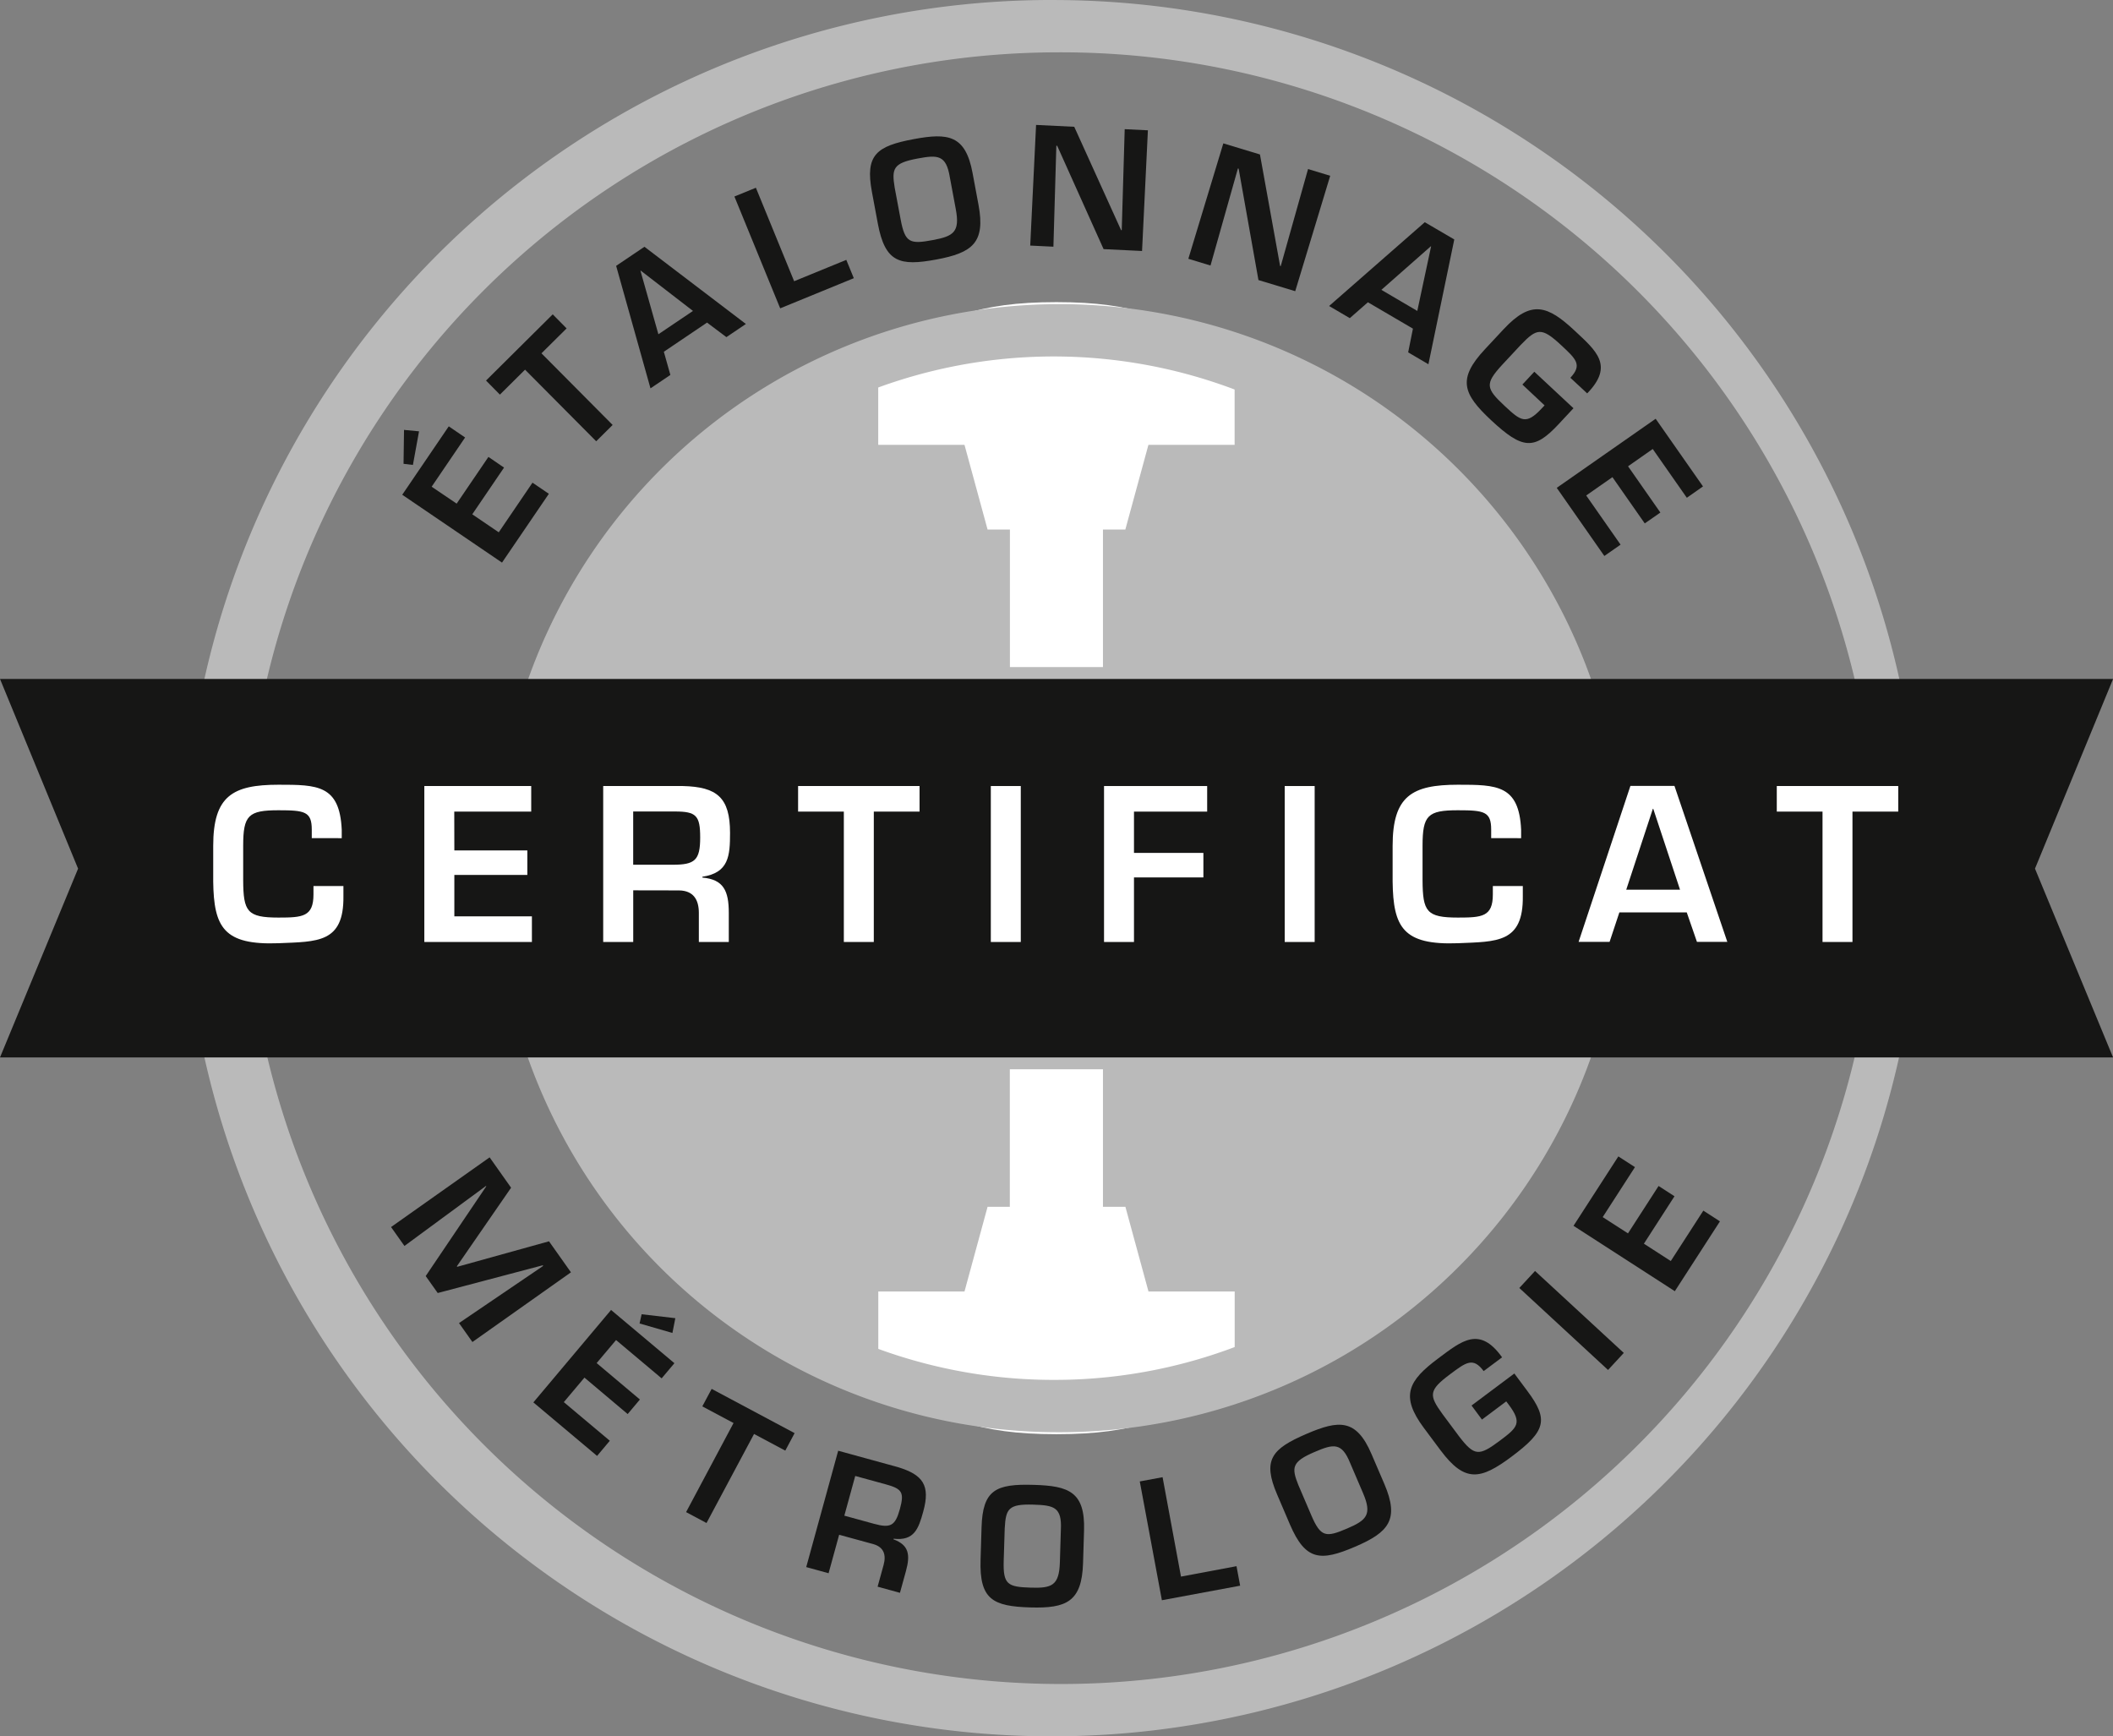 <svg id="certif-metrologie" xmlns="http://www.w3.org/2000/svg" width="121.777" height="100.071" viewBox="0 0 121.777 100.071">
  <rect x="0" y="0" width="121.777" height="100.071" fill="#808080" stroke="none"/>
  <path id="Tracé_5805" data-name="Tracé 5805" d="M402.92,181.333A30.655,30.655,0,1,0,433.3,211.986,30.517,30.517,0,0,0,402.92,181.333Z" transform="translate(-341.737 -161.951)" fill="#bababa"/>
  <path id="Tracé_5806" data-name="Tracé 5806" d="M391.32,188.645l1.33,4.88h1.288v7.928H399.3v-7.928h1.29l1.33-4.88h4.968v-5.553c-4.019-1.718-5.622-2.672-10.27-2.672s-6.251.954-10.27,2.672v5.553Z" transform="translate(-335.734 -163.007)" fill="#fff"/>
  <path id="Tracé_5807" data-name="Tracé 5807" d="M401.924,222.738l-1.33-4.88H399.3v-7.929h-5.367v7.929H392.65l-1.33,4.88h-4.968v5.551c4.019,1.719,5.622,2.673,10.27,2.673s6.251-.954,10.27-2.673v-5.551Z" transform="translate(-335.734 -148.304)" fill="#fff"/>
  <path id="Tracé_5808" data-name="Tracé 5808" d="M409.577,171.814a47.02,47.02,0,1,1-46.761,47.019,46.891,46.891,0,0,1,46.761-47.019m0,79.528a32.508,32.508,0,1,0-32.33-32.508,32.42,32.42,0,0,0,32.33,32.508m0-82.544a50.036,50.036,0,1,0,49.761,50.035A49.955,49.955,0,0,0,409.577,168.8Zm0,79.528a29.492,29.492,0,1,1,29.33-29.492,29.445,29.445,0,0,1-29.33,29.492Z" transform="translate(-348.688 -168.798)" fill="#bababa"/>
  <path id="Tracé_5809" data-name="Tracé 5809" d="M474.4,216.736H352.619l4.5-10.88-4.5-10.932H474.4l-4.5,10.932Z" transform="translate(-352.619 -155.793)" fill="#161615"/>
  <g id="Groupe_2187" data-name="Groupe 2187" transform="translate(23.19 7.198)">
    <g id="Groupe_2186" data-name="Groupe 2186">
      <path id="Tracé_5810" data-name="Tracé 5810" d="M371.732,189.144l1.831-2.692.9.615-1.831,2.692,1.526,1.038,1.945-2.861.943.642-2.7,3.965-5.75-3.91,2.681-3.943.942.642-1.928,2.837Zm-2.168-4.167-.353,1.937-.54-.065.028-1.954Z" transform="translate(-368.604 -167.316)" fill="#161615"/>
      <path id="Tracé_5811" data-name="Tracé 5811" d="M379.019,186.89l-.948.94-4.1-4.127-1.449,1.438-.8-.81,3.844-3.816.8.81-1.449,1.436Z" transform="translate(-366.901 -169.596)" fill="#161615"/>
      <path id="Tracé_5812" data-name="Tracé 5812" d="M379.321,184.047l.376,1.336-1.146.773-1.979-7.06,1.631-1.1,5.846,4.45-1.123.758-1.115-.838Zm-1.333-4.677-.014.011,1.033,3.657L381,181.694Z" transform="translate(-364.252 -170.972)" fill="#161615"/>
      <path id="Tracé_5813" data-name="Tracé 5813" d="M384.422,181.182l3.006-1.231.433,1.056-4.243,1.738L380.98,176.3l1.237-.506Z" transform="translate(-361.844 -172.172)" fill="#161615"/>
      <path id="Tracé_5814" data-name="Tracé 5814" d="M391.944,175.99l.343,1.84c.408,2.185-.36,2.763-2.428,3.148-2.112.394-2.955.173-3.374-2.066l-.343-1.84c-.394-2.121.255-2.63,2.423-3.034C390.531,173.673,391.536,173.8,391.944,175.99Zm-4.49.838.345,1.84c.252,1.356.54,1.435,1.851,1.191,1.2-.223,1.574-.464,1.327-1.784l-.343-1.84c-.212-1.29-.693-1.294-1.859-1.076C387.362,175.421,387.28,175.74,387.454,176.828Z" transform="translate(-359.083 -173.22)" fill="#161615"/>
      <path id="Tracé_5815" data-name="Tracé 5815" d="M397.45,173.7l1.337.065-.337,6.955-2.217-.107-2.675-5.958-.048,0-.169,5.818-1.336-.065.337-6.953,2.2.107,2.7,5.958.037,0Z" transform="translate(-355.821 -173.453)" fill="#161615"/>
      <path id="Tracé_5816" data-name="Tracé 5816" d="M404.8,175.622l1.277.388-2.016,6.652-2.12-.642L400.8,175.6l-.043-.012-1.579,5.594-1.277-.388,2.016-6.652,2.111.639,1.161,6.426.036.011Z" transform="translate(-352.604 -173.077)" fill="#161615"/>
      <path id="Tracé_5817" data-name="Tracé 5817" d="M405.382,181.694l-1.044.915-1.192-.7,5.514-4.829,1.7.994-1.491,7.192-1.167-.685.275-1.367Zm3.641-3.218-.015-.009-2.85,2.511,2.07,1.215Z" transform="translate(-349.736 -171.471)" fill="#161615"/>
      <path id="Tracé_5818" data-name="Tracé 5818" d="M414.426,186.029l-.86.922c-1.4,1.5-2.073,1.46-3.883-.229-1.624-1.517-1.968-2.37-.362-4.09l1.087-1.166c1.582-1.692,2.523-1.37,4.094.1,1.239,1.158,2.27,2.007.714,3.607l-.969-.9c.7-.745.325-1.081-.523-1.871-1.138-1.062-1.41-.988-2.341-.019l-1.087,1.166c-.98,1.076-.919,1.336.164,2.347.929.866,1.232,1.112,2.129.15l.172-.182-1.279-1.2.688-.739Z" transform="translate(-346.933 -169.699)" fill="#161615"/>
      <path id="Tracé_5819" data-name="Tracé 5819" d="M415.739,187.146l1.863,2.666-.9.626-1.863-2.666-1.512,1.056,1.981,2.834-.935.653-2.743-3.927,5.7-3.982,2.729,3.9-.932.654-1.965-2.811Z" transform="translate(-345.101 -167.47)" fill="#161615"/>
    </g>
  </g>
  <g id="Groupe_2189" data-name="Groupe 2189" transform="translate(22.537 66.646)">
    <g id="Groupe_2188" data-name="Groupe 2188">
      <path id="Tracé_5820" data-name="Tracé 5820" d="M370.878,221.392l-.693-.977,3.49-5.172-.015-.022-4.7,3.459-.772-1.09,5.681-4.017,1.237,1.75-3.125,4.527.02.031,5.29-1.469,1.265,1.787-5.679,4.017-.772-1.092,4.849-3.293-.025-.037Z" transform="translate(-368.188 -213.517)" fill="#161615"/>
      <path id="Tracé_5821" data-name="Tracé 5821" d="M377.141,222.323l2.493,2.1-.705.838-2.491-2.1-1.189,1.413L377.9,226.8l-.734.874-3.672-3.085,4.478-5.327,3.651,3.068-.736.874-2.627-2.208Zm4.367-1.735-1.893-.547.119-.532,1.942.227Z" transform="translate(-365.292 -210.41)" fill="#161615"/>
      <path id="Tracé_5822" data-name="Tracé 5822" d="M380.362,229.934l-1.177-.629,2.735-5.134-1.8-.96.538-1.007,4.781,2.55-.537,1.007-1.8-.96Z" transform="translate(-362.181 -208.803)" fill="#161615"/>
      <path id="Tracé_5823" data-name="Tracé 5823" d="M385.56,229.352l-.609,2.217-1.288-.354,1.842-6.706,3.423.94c1.458.438,1.9,1.048,1.478,2.568-.272.993-.524,1.7-1.707,1.562l-.009.036c.889.329.979.883.719,1.831l-.345,1.252-1.288-.354.345-1.251c.155-.564.029-1.022-.584-1.2Zm2-.634c.948.26,1.231.136,1.5-.847.26-.948.136-1.164-.786-1.418l-1.787-.49-.628,2.288Z" transform="translate(-359.735 -207.544)" fill="#161615"/>
      <path id="Tracé_5824" data-name="Tracé 5824" d="M396.126,228.413l-.057,1.874c-.068,2.225-.943,2.625-3.048,2.561-2.152-.065-2.929-.461-2.859-2.741l.057-1.872c.066-2.16.81-2.519,3.017-2.451C395.239,225.843,396.194,226.179,396.126,228.413Zm-4.571-.139-.059,1.874c-.042,1.381.224,1.518,1.559,1.56,1.214.037,1.637-.117,1.678-1.461l.057-1.874c.068-1.307-.4-1.413-1.588-1.45C391.764,226.879,391.618,227.171,391.556,228.274Z" transform="translate(-356.187 -206.852)" fill="#161615"/>
      <path id="Tracé_5825" data-name="Tracé 5825" d="M398.472,231.222l3.2-.6.209,1.124-4.51.838-1.274-6.847,1.314-.244Z" transform="translate(-352.946 -207.003)" fill="#161615"/>
      <path id="Tracé_5826" data-name="Tracé 5826" d="M406.793,225.232l.741,1.726c.877,2.049.25,2.782-1.689,3.612-1.981.849-2.854.818-3.754-1.283l-.738-1.726c-.852-1.988-.328-2.629,1.706-3.5C404.9,223.271,405.913,223.174,406.793,225.232Zm-4.209,1.8.738,1.726c.546,1.273.844,1.286,2.074.759,1.119-.479,1.438-.8.908-2.036l-.739-1.726c-.49-1.215-.962-1.113-2.055-.645C402.185,225.679,402.174,226.007,402.584,227.035Z" transform="translate(-350.286 -208.073)" fill="#161615"/>
      <path id="Tracé_5827" data-name="Tracé 5827" d="M412.181,222.333l.753,1.011c1.231,1.65,1.07,2.3-.914,3.782-1.784,1.33-2.686,1.517-4.094-.37l-.954-1.279c-1.385-1.859-.9-2.729.824-4.016,1.359-1.014,2.38-1.879,3.679-.06l-1.062.793c-.609-.818-1.007-.512-1.936.182-1.248.931-1.223,1.212-.433,2.3l.952,1.279c.886,1.157,1.152,1.141,2.343.255,1.017-.761,1.313-1.016.527-2.07l-.151-.2-1.4,1.048-.6-.81Z" transform="translate(-347.443 -209.819)" fill="#161615"/>
      <path id="Tracé_5828" data-name="Tracé 5828" d="M416.263,222.532l-.908.982-5.113-4.725.906-.98Z" transform="translate(-345.217 -211.204)" fill="#161615"/>
      <path id="Tracé_5829" data-name="Tracé 5829" d="M415.4,217.975l1.764-2.732.917.592-1.763,2.734,1.549,1,1.876-2.905.957.618-2.6,4.025-5.839-3.768,2.584-4,.957.617-1.859,2.881Z" transform="translate(-344.113 -213.537)" fill="#161615"/>
    </g>
  </g>
  <g id="Groupe_2191" data-name="Groupe 2191" transform="translate(12.287 45.224)">
    <g id="Groupe_2190" data-name="Groupe 2190">
      <path id="Tracé_5830" data-name="Tracé 5830" d="M366.247,201.94v-.49c0-1.044-.407-1.116-1.917-1.116-1.738,0-2.036.289-2.036,2.05v1.99c.011,1.8.226,2.145,2.036,2.145,1.39,0,2.015-.048,2.015-1.33V204.7h1.726v.588c.034,2.709-1.512,2.613-3.74,2.709-3.164.119-3.728-.923-3.764-3.549v-2.061c0-2.876,1.115-3.524,3.764-3.524,2.24,0,3.524.012,3.643,2.59v.49Z" transform="translate(-360.566 -198.86)" fill="#fff"/>
      <path id="Tracé_5831" data-name="Tracé 5831" d="M370.164,202.623h4.207v1.413h-4.207v2.386h4.47V207.9h-6.2v-8.988h6.16v1.474h-4.435Z" transform="translate(-356.266 -198.834)" fill="#fff"/>
      <path id="Tracé_5832" data-name="Tracé 5832" d="M377.33,204.923V207.9H375.6v-8.988h4.589c1.967.048,2.721.659,2.721,2.7,0,1.33-.073,2.3-1.594,2.528v.048c1.223.108,1.522.767,1.522,2.038V207.9h-1.726v-1.678c0-.756-.311-1.282-1.138-1.294Zm2.276-1.475c1.273,0,1.583-.25,1.583-1.569,0-1.271-.229-1.5-1.461-1.5h-2.4v3.068Z" transform="translate(-353.123 -198.834)" fill="#fff"/>
      <path id="Tracé_5833" data-name="Tracé 5833" d="M387.475,207.9h-1.727v-7.515h-2.636v-1.474h7v1.474h-2.636Z" transform="translate(-349.403 -198.834)" fill="#fff"/>
      <path id="Tracé_5834" data-name="Tracé 5834" d="M392.213,207.9h-1.727v-8.988h1.727Z" transform="translate(-345.67 -198.834)" fill="#fff"/>
      <path id="Tracé_5835" data-name="Tracé 5835" d="M396.618,202.766h4v1.413h-4V207.9h-1.726v-8.988h5.944v1.474h-4.218Z" transform="translate(-343.551 -198.834)" fill="#fff"/>
      <path id="Tracé_5836" data-name="Tracé 5836" d="M403.52,207.9h-1.726v-8.988h1.726Z" transform="translate(-340.04 -198.834)" fill="#fff"/>
      <path id="Tracé_5837" data-name="Tracé 5837" d="M411.718,201.94v-.49c0-1.044-.408-1.116-1.917-1.116-1.738,0-2.038.289-2.038,2.05v1.99c.012,1.8.227,2.145,2.038,2.145,1.39,0,2.013-.048,2.013-1.33V204.7h1.727v.588c.034,2.709-1.512,2.613-3.74,2.709-3.164.119-3.728-.923-3.763-3.549v-2.061c0-2.876,1.115-3.524,3.763-3.524,2.241,0,3.524.012,3.643,2.59v.49Z" transform="translate(-338.065 -198.86)" fill="#fff"/>
      <path id="Tracé_5838" data-name="Tracé 5838" d="M415.8,206.194l-.564,1.7H413.45l2.986-8.988h2.539l3.046,8.988h-1.75l-.588-1.7Zm1.953-5.97h-.023l-1.534,4.662h3.1Z" transform="translate(-334.759 -198.834)" fill="#fff"/>
      <path id="Tracé_5839" data-name="Tracé 5839" d="M425.2,207.9h-1.726v-7.515h-2.636v-1.474h7v1.474H425.2Z" transform="translate(-330.725 -198.834)" fill="#fff"/>
    </g>
  </g>
</svg>
